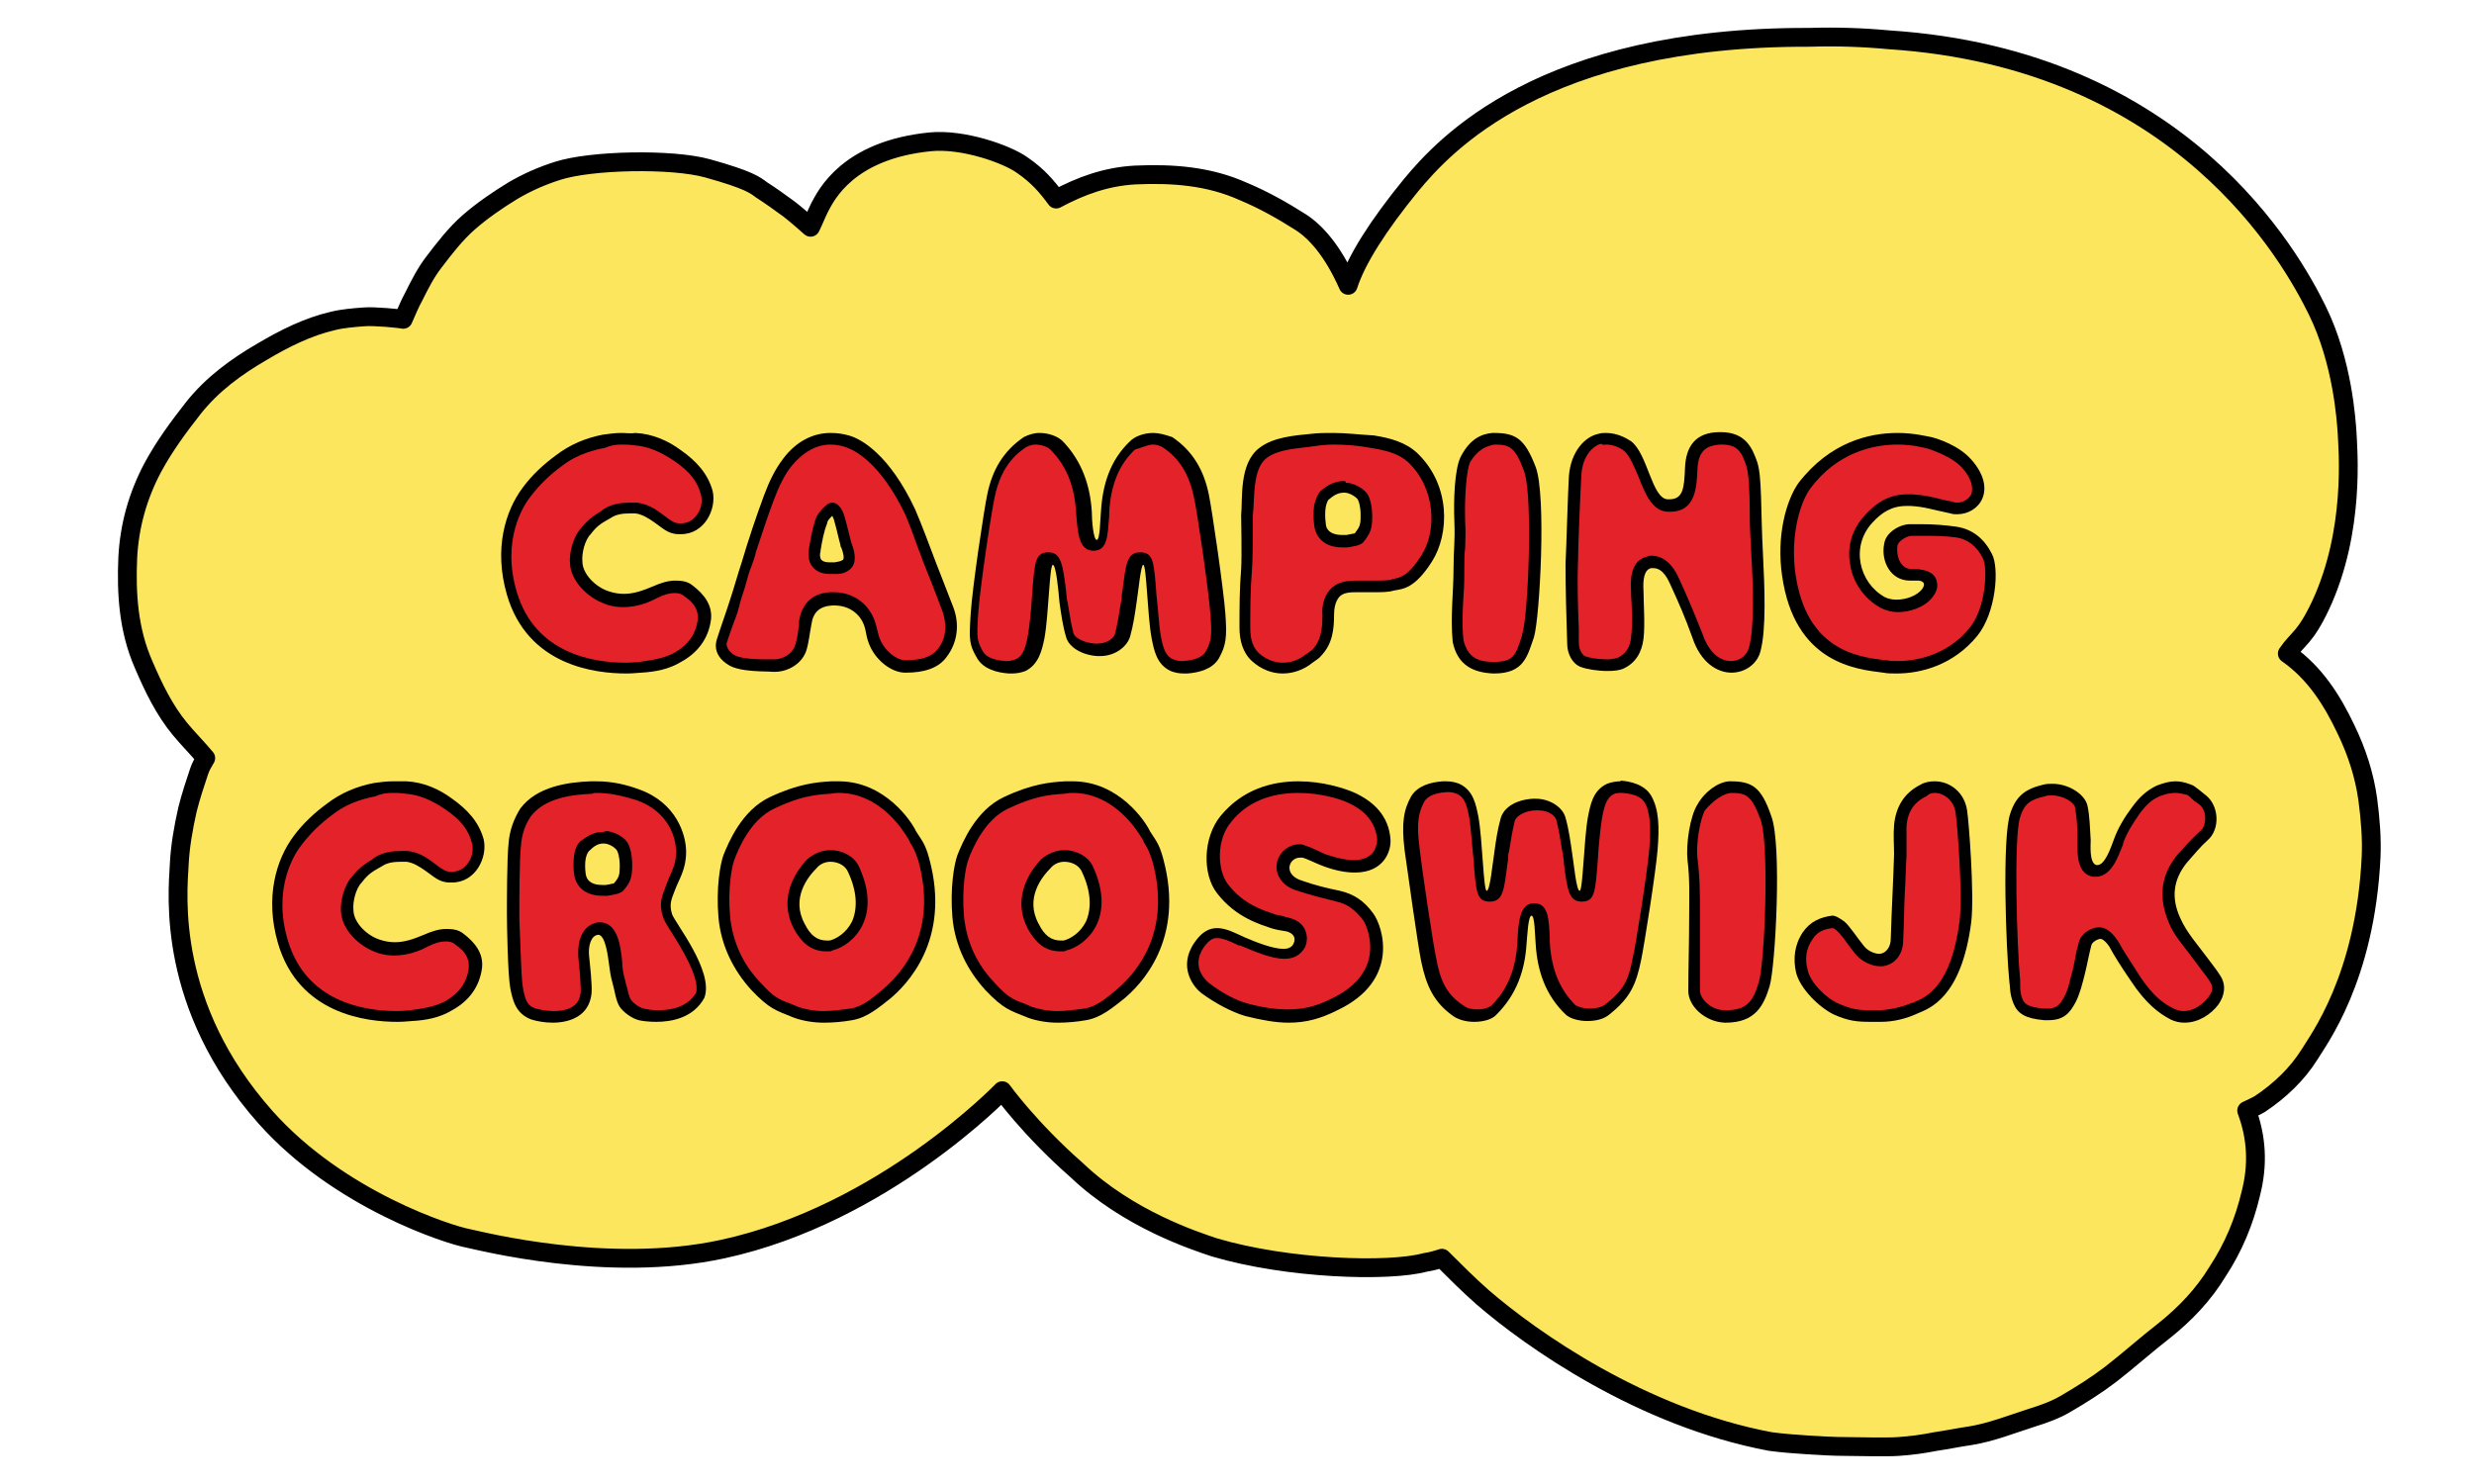 <?xml version="1.0" encoding="utf-8"?>
<!-- Generator: Adobe Illustrator 22.1.0, SVG Export Plug-In . SVG Version: 6.00 Build 0)  -->
<svg version="1.1" id="Layer_1" xmlns="http://www.w3.org/2000/svg" xmlns:xlink="http://www.w3.org/1999/xlink" x="0px" y="0px"
	 viewBox="0 0 298.2 178.9" style="enable-background:new 0 0 298.2 178.9;" xml:space="preserve">
<style type="text/css">
	.st0{fill:#FCE65E;stroke:#000000;stroke-width:2.268;stroke-linejoin:round;stroke-miterlimit:10;}
	.st1{fill:#E32329;}
	.st2{fill:#FBE65D;}
</style>
<g>
	<path class="st0" d="M120.8,131.5c0,0-14.3,14.9-33.7,19.1c-13.8,3-29.2-1-30.7-1.3c-2.2-0.4-15.5-4.6-24.4-14.6
		c-11.9-13.4-10.6-26.8-10.4-30.4c0.1-2.2,0.5-4.5,1-6.7C23,96,23.5,94.5,24,93c0.2-0.6,0.5-1.1,0.8-1.6c-1-1.2-2.1-2.3-3.1-3.5
		c-1.9-2.3-3.2-5-4.4-7.8c-1.8-4.1-2.1-8.5-1.9-12.9c0.2-3.8,1.2-7.4,3-10.8c1.4-2.6,3.1-4.9,4.9-7.2c2.3-2.9,5.2-5,8.3-6.8
		c2.7-1.6,5.5-3,8.5-3.7c1.2-0.3,2.5-0.4,3.8-0.5c1.2-0.1,4.3,0.2,4.7,0.3c0.4-0.9,0.8-1.9,1.3-2.8c0.7-1.4,1.4-2.8,2.4-4.1
		c1.3-1.7,2.6-3.4,4.2-4.8c1.6-1.4,3.5-2.7,5.3-3.8c1.7-1,3.5-1.8,5.4-2.4c4-1.3,13.8-1.5,18.1-0.3c5,1.4,5.7,2,6.5,2.6
		c1.1,0.7,2.2,1.5,3.3,2.3c0.9,0.7,1.7,1.4,2.6,2.2c0.4-0.8,0.7-1.6,1.1-2.4c0.8-1.5,3.4-6.9,13.3-7.9c4-0.4,9.3,1.5,11.1,2.8
		c1.9,1.3,3,2.6,4.1,4.1c3-1.6,6-2.7,9.5-2.9c4.5-0.2,8.9,0.1,13.1,2c2.4,1,4.7,2.3,6.9,3.7c1.7,1.1,3.8,3.3,5.7,7.6
		c1-3.1,3.6-7.2,7.6-12.1c4-4.8,15.8-17.9,48-17.8c3.2-0.1,6.4,0,9.6,0.3c35.3,2.3,48.5,26.3,51.6,32.6s3.5,13.4,3.6,14.7
		c0.1,2.1,1,11.9-3.2,20.9c-1.9,4-2.7,3.9-4,5.8c3.3,2.3,5.4,5.6,7.1,9.2c1.3,2.7,2.2,5.5,2.6,8.4c0.3,2.3,0.5,4.6,0.4,6.9
		c-0.7,14.7-6.4,22.1-7.4,23.8c-1.5,2.4-3.6,4.4-6,6c-0.5,0.3-1,0.5-1.6,0.8c1.2,3.2,1.4,6.5,0.5,10c-0.8,3.4-2.1,6.5-4,9.4
		c-1.7,2.8-3.9,5.1-6.4,7.1c-2.2,1.7-4.3,3.6-6.5,5.3c-1.7,1.3-3.6,2.5-5.5,3.6c-1.2,0.7-2.6,1.2-3.9,1.6c-2.5,0.8-5,1.8-7.5,2.2
		c-1.4,0.2-2.8,0.5-4.2,0.7c-1.5,0.3-3,0.5-4.5,0.6c-1.3,0.1-5.5,0-6.2,0c-1.6,0-3.2-0.1-4.8-0.2c-1.5-0.1-2.9-0.2-4.4-0.4
		c-15.5-2.9-28.8-12.3-34.7-17.4c-1.7-1.5-3.3-3.1-4.9-4.7c-0.6,0.2-1.3,0.4-2,0.5c-4.4,1.2-16.6,0.8-25.4-1.8
		c-2.4-0.8-10.4-3.4-16.6-9.3C124.1,136.1,120.8,131.5,120.8,131.5z"/>
	<g>
		<g>
			<path class="st1" d="M142.5,80.5c-0.5,0-0.9-0.1-1.3-0.3c-1.3-0.6-1.6-2-1.9-3.4c-0.2-1.2-0.3-3.2-0.5-4.9
				c-0.3-3.9-0.3-4.5-1.1-4.5c0,0,0,0,0,0c-1,0-1.1,1-1.5,4c-0.1,0.4-0.1,0.8-0.1,1.1l-0.1,0.4c-0.2,1.3-0.4,2.6-0.7,3.8
				c-0.2,0.9-1.4,1.8-2.9,1.8c-0.1,0-0.1,0-0.2,0c-1.6-0.1-2.9-0.8-3.2-1.7c-0.3-1.2-0.5-2.5-0.7-3.8l-0.1-0.4
				c0-0.3-0.1-0.7-0.1-1.1c-0.4-3-0.5-4-1.4-4c-0.9,0.1-0.9,0.7-1.2,4.5c-0.1,1.7-0.3,3.7-0.5,4.9c-0.2,1.5-0.6,2.8-1.9,3.4
				c-0.4,0.2-0.8,0.3-1.3,0.3c-0.1,0-0.2,0-0.3,0c-1.7-0.2-2.7-0.6-3.2-1.4c-0.8-1.5-0.9-1.8-0.7-5c0.2-3.2,1.6-12.5,2-14.3
				c0.6-3,1.9-5,4.1-6.5c0.4-0.3,0.9-0.4,1.5-0.4c0.9,0,1.8,0.3,2.3,0.8c2.1,2,3.1,4.6,3.3,8c0.2,3.2,0.5,4,1.3,4
				c1,0,1.1-1.3,1.2-3.5l0-0.5c0.2-3.4,1.3-6,3.3-8c0.5-0.5,1.4-0.8,2.3-0.8c0.6,0,1.1,0.1,1.5,0.4c2.2,1.4,3.5,3.5,4.1,6.5
				c0.4,1.9,1.8,11.7,2,14.3c0.2,2.8,0.1,3.5-0.7,4.9c-0.5,0.8-1.5,1.3-3.2,1.4C142.7,80.5,142.6,80.5,142.5,80.5z"/>
			<g>
				<path d="M139,53.6c0.3,0,0.7,0.1,1.1,0.3c2,1.3,3.2,3.2,3.8,6c0.4,1.7,1.8,11.4,2,14.2c0.2,2.6,0.1,3.3-0.6,4.5
					c-0.4,0.6-1.2,1-2.7,1.1c-0.1,0-0.1,0-0.2,0c-0.4,0-0.7-0.1-1-0.2c-0.9-0.4-1.2-1.3-1.5-2.9c-0.2-1.2-0.3-3.1-0.5-4.8
					c-0.3-4.1-0.4-5.1-1.8-5.2l-0.1,0l-0.1,0c0,0,0,0,0,0c-1.6,0-1.7,1.5-2.1,4.6c-0.1,0.4-0.1,0.8-0.1,1.1l-0.1,0.4
					c-0.2,1.3-0.4,2.5-0.7,3.7c-0.1,0.5-0.9,1.2-2.2,1.2c-0.1,0-0.1,0-0.2,0c-1.4-0.1-2.4-0.7-2.6-1.2c-0.3-1.2-0.5-2.4-0.7-3.7
					l-0.1-0.4c0-0.3-0.1-0.7-0.1-1.1c-0.4-3.1-0.6-4.6-2.1-4.6l-0.1,0l-0.1,0c-1.4,0.1-1.5,1.1-1.8,5.2c-0.1,1.7-0.3,3.6-0.5,4.8
					c-0.3,1.6-0.6,2.5-1.5,2.9c-0.3,0.1-0.6,0.2-1,0.2c-0.1,0-0.2,0-0.2,0c-1.5-0.1-2.3-0.5-2.7-1.1c-0.7-1.3-0.8-1.5-0.6-4.5
					c0.2-3.2,1.6-12.4,2-14.2c0.6-2.8,1.8-4.7,3.8-6c0.4-0.2,0.8-0.3,1.1-0.3c0.8,0,1.5,0.3,1.8,0.6c1.9,1.9,2.9,4.3,3.1,7.5
					c0.2,2.5,0.3,4.7,2.1,4.7c1.7,0,1.7-1.8,1.9-4.2l0-0.5c0.2-3.3,1.2-5.7,3.1-7.5C137.6,54,138.3,53.6,139,53.6 M139,52.2
					c-1.1,0-2.2,0.4-2.8,1c-2.4,2.3-3.3,5.2-3.5,8.5c-0.1,1.1-0.1,3.3-0.5,3.4c0,0,0,0,0,0c-0.4,0-0.6-2.3-0.6-3.4
					c-0.2-3.2-1.2-6.1-3.5-8.5c-0.6-0.6-1.7-1-2.8-1c-0.7,0-1.3,0.2-1.9,0.5c-2.5,1.7-3.8,4-4.4,6.9c-0.4,1.9-1.8,11.2-2,14.4
					c-0.2,3.2-0.2,3.7,0.8,5.4c0.8,1.3,2.4,1.7,3.8,1.8c0.1,0,0.2,0,0.4,0c0.5,0,1.1-0.1,1.6-0.3c1.6-0.8,2-2.5,2.3-4
					c0.5-2.8,0.6-8.8,1-8.8c0,0,0,0,0,0c0.4,0,0.7,3.3,0.8,4.5c0.2,1.4,0.4,2.9,0.8,4.2c0.3,1.2,1.9,2.2,3.8,2.3c0.1,0,0.2,0,0.3,0
					c1.8,0,3.2-1.1,3.6-2.3c0.4-1.4,0.6-2.8,0.8-4.2c0.2-1.2,0.5-4.5,0.8-4.5c0,0,0,0,0,0c0.4,0,0.5,6.1,1,8.8
					c0.3,1.5,0.6,3.2,2.3,4c0.5,0.2,1,0.3,1.6,0.3c0.1,0,0.2,0,0.4,0c1.4-0.1,3-0.5,3.8-1.8c0.9-1.6,1-2.6,0.8-5.4s-1.6-12.5-2-14.4
					c-0.6-2.9-1.9-5.2-4.4-6.9C140.4,52.4,139.7,52.2,139,52.2L139,52.2z"/>
			</g>
		</g>
		<g>
			<path class="st1" d="M228.6,80.5c-0.5,0-1,0-1.5-0.1l-0.2,0c-3.2-0.4-10-1.3-11.4-11.1c-0.7-4.7,0.5-8.8,1.9-10.7
				c3.6-4.7,8.2-5.7,11.3-5.7c2,0,3.5,0.4,3.9,0.5c2,0.6,3.5,1.5,4.4,2.5c1.2,1.4,1.7,2.8,1.2,3.9c-0.4,0.9-1.3,1.4-2.4,1.4
				c-0.2,0-0.4,0-0.7-0.1l-1-0.2c-1.6-0.4-2.4-0.5-3.9-0.7c-0.2,0-0.4,0-0.6,0c-2.2,0-3.6,1.1-4.6,2.2c-1.4,1.5-1.9,3.3-1.7,5.3
				c0.3,2,1.5,3.8,3.3,4.8c0.5,0.3,1.1,0.4,1.8,0.4c1.5,0,2.9-0.6,3.7-1.6c0.4-0.6,0.4-1.1,0.3-1.3c-0.2-0.4-0.5-0.7-1.1-0.8
				c-0.2,0-0.3,0-0.5,0c-0.1,0-0.3,0-0.4,0c-0.1,0-0.2,0-0.2,0c-0.7,0-1.3-0.3-1.8-0.8c-0.6-0.7-0.8-1.7-0.6-2.7
				c0.2-1,1.6-1.8,2.4-1.8c0.5,0,0.9,0,1.4,0c1.2,0,2.7,0,4.1,0.3c1.6,0.3,2.9,1.2,3.7,2.9c0.7,1.4,0.4,6.6-1.7,9.2
				C234.7,80.1,230.3,80.5,228.6,80.5z"/>
			<path d="M228.7,53.6L228.7,53.6c1.9,0,3.3,0.4,3.7,0.5c1.8,0.6,3.3,1.4,4.1,2.3c1.1,1.2,1.4,2.4,1.1,3.2c-0.3,0.6-1,1-1.7,1
				c-0.2,0-0.3,0-0.5-0.1l-1-0.2c-1.6-0.4-2.4-0.6-3.9-0.7c-0.2,0-0.4,0-0.6,0c-2.5,0-4,1.3-5.1,2.5c-1.5,1.6-2.2,3.7-1.8,5.9
				c0.3,2.2,1.7,4.2,3.7,5.3c0.6,0.3,1.3,0.5,2.1,0.5c1.4,0,3.3-0.6,4.2-1.9c0.7-0.9,0.5-1.6,0.4-2c-0.2-0.5-0.6-1-1.7-1.2
				c-0.2,0-0.4-0.1-0.6-0.1c-0.2,0-0.3,0-0.5,0c-0.1,0-0.1,0-0.2,0c-0.5,0-0.9-0.2-1.2-0.6c-0.4-0.5-0.6-1.3-0.5-2.2
				c0.1-0.6,1.2-1.2,1.7-1.2c0.5,0,0.9,0,1.4,0c1.2,0,2.6,0,4,0.2c1.4,0.2,2.5,1.1,3.2,2.5c0.6,1.1,0.4,6-1.6,8.4
				c-2.9,3.6-7,4-8.6,4c-0.5,0-1,0-1.4-0.1l-0.2,0c-3.3-0.4-9.5-1.2-10.8-10.5c-0.6-4.4,0.5-8.4,1.8-10.2
				C221.4,54.6,225.7,53.6,228.7,53.6 M228.7,52.2c-3.4,0-8.1,1.1-11.9,6c-1.5,2.1-2.7,6.4-2,11.2c1.5,10.6,9,11.3,12.2,11.7
				c0.5,0.1,1,0.1,1.6,0.1c3.1,0,6.9-1.1,9.7-4.5c2.3-2.8,2.7-8.2,1.8-9.9c-0.9-1.8-2.3-3-4.3-3.3c-1.4-0.2-2.8-0.3-4.2-0.3
				c-0.5,0-1,0-1.4,0c-1.1,0-2.9,0.9-3.1,2.4c-0.4,2.1,0.8,4.4,3.1,4.4c0.1,0,0.2,0,0.3,0c0.1,0,0.3,0,0.4,0c0.1,0,0.2,0,0.4,0
				c0.6,0.1,0.8,0.4,0.4,1c-0.6,0.8-1.9,1.3-3.1,1.3c-0.5,0-1-0.1-1.4-0.3c-3.1-1.7-4.2-6.1-1.5-9c1.1-1.2,2.3-2,4.1-2
				c0.2,0,0.3,0,0.5,0c1.7,0.1,2.4,0.4,4.8,0.9c0.3,0.1,0.5,0.1,0.8,0.1c2.7,0,4.9-3,1.7-6.6c-1.5-1.7-4-2.5-4.8-2.7
				C232.2,52.6,230.7,52.2,228.7,52.2L228.7,52.2z"/>
		</g>
		<g>
			<path class="st1" d="M208.7,80.5c-1.7,0-3.2-1.4-4-3.8c-1-2.5-1.7-4.1-2.8-6.6c-0.7-1.6-1.6-2.3-2.7-2.3c-0.1,0-0.3,0-0.4,0
				c-1.6,0.3-1.5,2.7-1.4,3.5l0,0.4c0.1,1.5,0.2,3.6,0,5.2c-0.2,1.5-0.8,2.5-2,3c-0.3,0.1-0.9,0.2-1.6,0.2c-1.1,0-2.4-0.2-3-0.5
				c-0.6-0.3-1.1-1.2-1.1-2.2l0-1.6c-0.1-2.6-0.2-5.5-0.1-8.1c0-2,0.3-9,0.4-10.5c0.1-2.7,1.6-4.3,3-4.5c0.2,0,0.5-0.1,0.7-0.1
				c1.3,0,2.3,0.7,2.7,0.9c0.8,0.6,1.4,2.1,1.9,3.4c0.8,1.9,1.5,3.7,2.9,3.8c0.1,0,0.2,0,0.3,0c2.4,0,2.5-2.3,2.6-4.4
				c0.1-2.5,1.2-3.6,3.5-3.6c0,0,0,0,0,0c2.5,0,3.1,1.3,3.8,3.1c0.4,1.1,0.4,3.1,0.5,6c0,1.5,0.1,3.2,0.2,5
				c0.2,3.3,0.4,8.8-0.3,11.4C211.2,79.7,210.1,80.5,208.7,80.5z"/>
			<path d="M193.6,53.6L193.6,53.6c1.1,0,2,0.6,2.2,0.8c0.6,0.5,1.2,1.9,1.7,3.1c0.8,2,1.6,4.1,3.5,4.2c0.1,0,0.2,0,0.3,0
				c3.1,0,3.2-3,3.3-5.1c0.1-2.1,0.9-2.9,2.8-3l0.1,0c1.9,0,2.4,0.8,3,2.6c0.3,1,0.4,3.1,0.4,5.7c0,1.5,0.1,3.2,0.2,5.1
				c0.2,3.3,0.4,8.7-0.3,11.1c-0.3,1-1.1,1.6-2.2,1.6c-1.4,0-2.7-1.2-3.4-3.3l0,0l0,0c-1-2.5-1.7-4.2-2.8-6.6
				c-1-2.3-2.4-2.8-3.3-2.8c-0.2,0-0.4,0-0.5,0.1c-1.5,0.3-2.2,1.7-2,4.2l0,0.4c0.1,1.5,0.2,3.6,0,5.1c-0.1,1.2-0.6,2-1.6,2.5
				c-0.1,0-0.5,0.2-1.3,0.2c-1.1,0-2.2-0.2-2.7-0.4c-0.3-0.2-0.7-0.8-0.7-1.6l0-1.6c-0.1-2.6-0.2-5.5-0.1-8c0-1.9,0.3-8.8,0.4-10.5
				c0.1-2.5,1.5-3.7,2.4-3.9C193.2,53.7,193.4,53.6,193.6,53.6 M193.6,52.2c-0.3,0-0.6,0-0.9,0.1c-1.6,0.3-3.4,2.1-3.6,5.2
				c-0.1,1.5-0.3,8.5-0.4,10.5c0,3,0.1,6.6,0.2,9.6c0,1.2,0.6,2.4,1.6,2.8c0.8,0.3,2.1,0.5,3.3,0.5c0.8,0,1.5-0.1,1.9-0.3
				c1.5-0.7,2.2-2,2.4-3.6c0.2-1.8,0-4.2,0-5.7c-0.1-1.5,0.1-2.6,0.9-2.8c0.1,0,0.2,0,0.3,0c1.2,0,1.8,1.5,2,1.9
				c1.1,2.4,1.8,4,2.7,6.5c1,3,3,4.2,4.7,4.2c1.6,0,3.1-1,3.5-2.6c0.7-2.6,0.5-7.7,0.3-11.6c-0.3-5.6-0.1-9.4-0.7-11.2
				c-0.6-1.7-1.4-3.6-4.4-3.6c0,0,0,0-0.1,0c-3,0-4.1,1.8-4.2,4.3c-0.1,2.4-0.2,3.8-1.9,3.8c-0.1,0-0.1,0-0.2,0
				c-1.9-0.1-2.4-5.5-4.4-7C196,52.8,194.9,52.2,193.6,52.2L193.6,52.2z"/>
		</g>
		<g>
			<path class="st1" d="M75.5,80.5c-4.1,0-11.4-1.2-13.8-9c-1.3-4.5-0.7-9.1,1.8-12.3c1-1.3,2.3-2.6,3.9-3.7
				c1.5-1.1,3.3-1.9,5.5-2.4c0.6-0.1,1.3-0.2,2-0.2c0.6,0,1.1,0,1.6,0.1c1.7,0.1,3.5,0.8,5.2,2c2,1.4,3.1,2.8,3.5,4.5
				c0.3,1,0,2.2-0.7,3.1c-0.6,0.8-1.4,1.2-2.4,1.2c-0.1,0-0.2,0-0.2,0c-0.9-0.1-1.4-0.5-2.1-1c-0.1-0.1-0.3-0.2-0.4-0.3
				c-0.7-0.5-1.6-1.1-2.6-1.2c-0.2,0-0.5,0-0.8,0c-0.7,0-1.8,0.1-2.6,0.6l-0.4,0.3c-0.8,0.5-1.4,0.8-2.3,1.9
				c-0.9,0.8-1.3,2.6-1.2,3.8c0.1,1.9,2,3.7,3.7,4.3c0.7,0.2,1.3,0.3,2,0.3c1.4,0,2.7-0.5,3.8-1c0.9-0.4,1.7-0.6,2.4-0.6
				c0.6,0,1.2,0.2,1.6,0.5c1,0.7,2.1,1.8,1.9,3.4c-0.2,1.9-1.3,3.5-3.2,4.5c-1.4,0.8-3,1-4.5,1.2C77,80.5,76.4,80.5,75.5,80.5z"/>
			<path d="M74.9,53.6L74.9,53.6c0.5,0,1,0,1.6,0.1c1.6,0.1,3.2,0.8,4.8,1.9c1.9,1.3,2.8,2.5,3.2,4.1c0.2,0.8,0,1.8-0.6,2.5
				c-0.3,0.4-0.9,0.9-1.8,0.9c-0.1,0-0.1,0-0.2,0c-0.6,0-1-0.3-1.8-0.9c-0.1-0.1-0.3-0.2-0.4-0.3c-0.8-0.6-1.8-1.2-3-1.3
				c-0.3,0-0.6,0-0.8,0c-0.8,0-2,0.1-3,0.7c-0.2,0.1-0.3,0.2-0.4,0.3c-0.8,0.5-1.5,0.9-2.4,2c-1.1,1.2-1.5,3.2-1.4,4.3
				c0.1,2.2,2.2,4.2,4.2,4.9c0.7,0.3,1.5,0.4,2.2,0.4c1.6,0,3-0.5,4.1-1.1c0.8-0.4,1.5-0.6,2.1-0.6c0.5,0,0.9,0.1,1.2,0.4
				c1.2,0.8,1.7,1.7,1.6,2.8c-0.2,1.7-1.1,3-2.8,4c-1.3,0.7-2.8,0.9-4.2,1.1c-0.2,0-0.8,0.1-1.7,0.1c-3.9,0-10.9-1.1-13.1-8.5
				c-1.9-6.3,0.8-10.5,1.7-11.6c1-1.3,2.2-2.5,3.7-3.6c1.4-1.1,3.1-1.8,5.2-2.2C73.6,53.7,74.2,53.6,74.9,53.6 M74.9,52.2
				c-0.7,0-1.5,0.1-2.2,0.2c-2.1,0.4-4,1.2-5.7,2.5c-1.5,1.1-2.9,2.4-4,3.9c-2.1,2.8-3.5,7.4-1.9,12.9c2.5,8.6,10.7,9.5,14.4,9.5
				c0.9,0,1.5-0.1,1.8-0.1c1.7-0.1,3.3-0.4,4.8-1.3c2-1.1,3.3-2.8,3.6-5.1c0.2-1.8-0.9-3.1-2.2-4.1c-0.6-0.5-1.3-0.6-2.1-0.6
				c-0.9,0-1.8,0.3-2.7,0.7c-1.2,0.5-2.3,0.9-3.5,0.9c-0.6,0-1.2-0.1-1.8-0.3c-1.6-0.5-3.2-2.1-3.2-3.6c-0.1-1,0.3-2.6,1-3.3
				c0.9-1.2,1.5-1.4,2.5-2c0.6-0.4,1.4-0.5,2.2-0.5c0.2,0,0.5,0,0.7,0c0.8,0.1,1.6,0.6,2.3,1.1c0.9,0.6,1.6,1.4,2.9,1.4
				c0.1,0,0.2,0,0.3,0c2.8,0,4.3-3,3.8-5.2c-0.6-2.2-2.1-3.7-3.8-4.9c-1.6-1.2-3.5-2-5.5-2.1C76,52.3,75.5,52.2,74.9,52.2L74.9,52.2
				z"/>
		</g>
		<g>
			<path class="st1" d="M180.1,80.5c-2.5,0-3.8-1-4.3-3.2c-0.2-1.9-0.1-3.7,0-5.5c0.1-1.1,0.1-2.1,0.1-3.3c0-1,0-1.7,0.1-2.5
				c0-0.9,0.1-1.8,0-3.2c-0.1-2.9,0.1-6.4,0.7-7.6c1-1.9,2.3-2.3,3.3-2.4l0.1,0c2.3,0,3.1,0.5,4.3,3.6c1.2,3.2,0.6,17.8-0.2,20.1
				l-0.1,0.4C183.4,79.2,183,80.5,180.1,80.5L180.1,80.5z"/>
			<path d="M180.1,53.6c1.8,0,2.5,0.2,3.6,3.2c1.1,3,0.5,17.4-0.2,19.6l-0.1,0.4c-0.7,2.2-1,3-3.3,3l-0.1,0c-2.1,0-3.1-0.7-3.6-2.6
				c-0.2-1.9-0.1-3.6,0-5.4c0.1-1.1,0.1-2.2,0.1-3.3c0-1,0-1.7,0.1-2.4c0-0.9,0.1-1.8,0-3.2c-0.1-3.3,0.2-6.3,0.6-7.2
				C178.2,54.1,179.2,53.8,180.1,53.6L180.1,53.6 M180.1,52.2c-0.1,0-0.1,0-0.2,0c-1.3,0.1-2.7,0.7-3.8,2.8
				c-0.8,1.5-0.9,5.4-0.8,7.9c0.1,2.4-0.1,3.3-0.1,5.6c0,3-0.4,5.8-0.1,8.9c0.6,2.9,2.6,3.7,4.9,3.8c0,0,0,0,0.1,0
				c3.6,0,4-2.1,4.8-4.4c0.7-2.4,1.5-17.1,0.2-20.5C183.8,52.9,182.7,52.2,180.1,52.2L180.1,52.2z"/>
		</g>
		<g>
			<g>
				<path class="st1" d="M109.1,80.5c-1.4,0-3.1-1.5-3.7-3.1c-0.1-0.4-0.2-0.7-0.3-1.1l-0.1-0.4c-0.5-2.1-2.2-3.5-4.4-3.5
					c-0.1,0-0.2,0-0.3,0c-1.9,0.1-2.9,1.1-3.2,2.9l0,0.3c-0.1,0.9-0.2,1.8-0.5,2.7c-0.4,1.2-1.8,2.1-3.2,2.1c-0.1,0-0.2,0-0.2,0
					c-0.1,0-0.3,0-0.5,0c-1,0-3.5-0.1-4.5-0.7c-1.3-0.9-1.2-1.9-1.1-2.2c0.3-0.9,0.6-1.8,0.9-2.7c0.3-0.7,0.5-1.4,0.7-2.2
					c0.2-0.7,0.5-1.5,0.7-2.3c0.2-0.8,0.4-1.5,0.7-2.3l0.5-1.6c0.7-2.1,1.4-4.3,2.2-6.4c0.7-1.7,1.4-3.1,2.2-4.2
					c1.4-1.9,3.1-2.8,5.1-2.8c0.7,0,1.4,0.1,2.1,0.3c1.3,0.4,4.6,2,7.6,8.6c0.6,1.4,1.1,2.8,1.7,4.3c0.3,0.7,0.5,1.4,0.8,2.1
					c0.3,0.7,0.5,1.3,0.8,2c0.4,1.1,0.9,2.3,1.3,3.4c0.7,1.9,0.5,3.8-0.7,5.3c-0.9,1.1-2.3,1.6-4.4,1.6L109.1,80.5z"/>
				<path d="M100.1,53.6L100.1,53.6c0.6,0,1.2,0.1,1.8,0.3c1.2,0.4,4.2,1.9,7.2,8.1c0.6,1.4,1.1,2.8,1.6,4.2
					c0.3,0.7,0.5,1.4,0.8,2.1c0.3,0.7,0.5,1.3,0.8,2c0.4,1.1,0.9,2.3,1.3,3.4c0.4,1.2,0.7,3-0.6,4.6c-0.7,0.9-2,1.3-3.8,1.3h0l0,0
					l-0.1,0c-1,0-2.5-1.1-3.1-2.7c-0.1-0.3-0.2-0.7-0.3-1.1c0-0.1-0.1-0.3-0.1-0.4c-0.6-2.4-2.6-4-5.1-4c-0.1,0-0.2,0-0.4,0
					c-2.2,0.1-3.5,1.4-3.8,3.6l0,0.3c-0.1,0.9-0.2,1.8-0.5,2.6c-0.3,0.9-1.4,1.6-2.5,1.6c-0.1,0-0.1,0-0.2,0c-0.1,0-0.3,0-0.6,0
					c-2.2,0-3.6-0.2-4.1-0.6c-0.6-0.4-0.9-1-0.8-1.4c0.3-0.9,0.6-1.8,0.9-2.6c0.3-0.7,0.5-1.4,0.7-2.2c0.2-0.8,0.5-1.5,0.7-2.3
					c0.2-0.7,0.4-1.5,0.7-2.2c0.2-0.5,0.4-1.1,0.5-1.6c0.7-2.1,1.4-4.3,2.2-6.4c0.6-1.6,1.3-3,2.1-4C96.8,54.5,98.4,53.6,100.1,53.6
					 M100.1,52.2c-2.2,0-4.2,1.1-5.7,3.1c-1,1.3-1.7,2.8-2.3,4.4c-1,2.7-1.9,5.4-2.7,8.1c-0.5,1.5-0.9,3-1.4,4.5
					c-0.5,1.6-1.1,3.2-1.6,4.8c-0.3,0.9-0.1,2.1,1.3,3c1.4,1,4.8,0.8,5.4,0.9c0.1,0,0.2,0,0.3,0c1.6,0,3.3-1,3.8-2.6
					c0.3-1,0.4-2.1,0.6-3.1c0.2-1.5,1-2.2,2.5-2.3c0.1,0,0.2,0,0.3,0c1.8,0,3.3,1.1,3.7,2.9c0.1,0.5,0.2,1.1,0.4,1.6
					c0.7,2,2.7,3.6,4.4,3.6c0,0,0.1,0,0.1,0c0,0,0,0,0,0c2.1,0,3.9-0.5,4.9-1.9c1.3-1.7,1.6-3.9,0.8-6c-0.7-1.8-1.4-3.6-2.1-5.4
					c-0.8-2.1-1.6-4.3-2.5-6.4c-3.1-6.6-6.5-8.5-8-8.9C101.6,52.3,100.9,52.2,100.1,52.2L100.1,52.2z"/>
			</g>
			<g>
				<path class="st2" d="M100,68.5c-0.7,0-1.2-0.2-1.5-0.6c-0.3-0.4-0.4-0.9-0.3-1.5l0-0.1c0.2-1.1,0.4-2.3,0.8-3.4
					c0.2-0.5,0.6-1,1.1-1.4c0.1-0.1,0.2-0.1,0.3-0.1c0.3,0,0.7,0.4,0.9,1.1c0.2,0.7,0.3,1.1,0.4,1.5c0.1,0.4,0.2,0.9,0.4,1.6
					c0,0.1,0,0.1,0.1,0.2c0.2,0.6,0.6,1.7,0,2.2c-0.5,0.4-0.9,0.4-1.5,0.4C100.4,68.5,100,68.5,100,68.5z"/>
				<path d="M100.3,62.2c0.1,0.1,0.1,0.2,0.2,0.4c0.2,0.7,0.3,1.1,0.4,1.5c0.1,0.4,0.2,0.9,0.4,1.6c0,0.1,0,0.2,0.1,0.3
					c0.4,1.1,0.3,1.4,0.2,1.5c-0.3,0.2-0.5,0.2-1,0.3c-0.1,0-0.3,0-0.4,0c-0.1,0-0.1,0-0.2,0c-0.5,0-0.8-0.1-1-0.3
					c-0.2-0.3-0.2-0.7-0.1-1l0-0.1c0.2-1.2,0.4-2.3,0.8-3.3C99.7,62.8,100,62.5,100.3,62.2 M100.3,60.6c-0.2,0-0.5,0.1-0.7,0.3
					c-0.5,0.4-1.1,1.1-1.3,1.7c-0.4,1.2-0.6,2.4-0.8,3.6c-0.3,1.8,0.7,3,2.5,3c0.1,0,0.2,0,0.2,0c0.8,0,1.5,0.1,2.3-0.6
					c1-0.9,0.3-2.7,0.1-3.2c-0.4-1.5-0.4-1.7-0.8-3.1C101.5,61.2,100.9,60.6,100.3,60.6L100.3,60.6z"/>
			</g>
		</g>
		<g>
			<g>
				<path class="st1" d="M154.5,80.5c-1.2,0-2.3-0.4-3.3-1.3c-0.9-0.8-1.3-1.9-1.3-3.5c0-2.4,0-4.7,0.2-7.1c0.1-1.2,0.1-3.6,0.1-5.1
					c0-0.6,0-1.3,0-1.4c0-0.4,0.1-0.8,0.1-1.4c0.1-2,0.1-4.9,1.9-6.2c1.4-1,3.4-1.2,5.2-1.4l0.8-0.1c0.8-0.1,1.7-0.1,2.6-0.1
					c1.4,0,3,0.1,4.6,0.4c1.6,0.3,3.5,0.7,4.8,1.9c4.1,3.8,3.5,9.4,1.7,12.2c-1.7,2.7-2.9,2.9-3.8,3.1l-0.3,0.1
					c-0.6,0.1-1.4,0.1-2.1,0.1c-0.3,0-2,0-2,0c-0.9,0-2.1,0-2.9,0.9c-0.7,0.8-0.8,1.8-0.8,2.6c0,1.6-0.1,3.2-1.3,4.5
					c-0.2,0.2-0.5,0.4-0.7,0.6l-0.2,0.2C156.7,80.1,155.6,80.5,154.5,80.5z"/>
				<path d="M160.7,53.6c1.4,0,2.9,0.1,4.5,0.4c1.9,0.3,3.4,0.7,4.5,1.7c3.4,3.2,3.5,8.4,1.6,11.3c-1.6,2.5-2.5,2.6-3.3,2.8
					c-0.1,0-0.2,0-0.3,0.1c-0.5,0.1-1.4,0.1-2,0.1c-0.3,0-0.6,0-1,0c-0.3,0-0.6,0-0.9,0l-0.1,0c-1,0-2.4,0-3.4,1.1
					c-0.8,0.9-1,2.2-0.9,3.1c0,1.9-0.3,3.1-1.1,4c-0.1,0.2-0.4,0.3-0.6,0.5l-0.3,0.2c-0.9,0.7-1.8,1-2.8,1c-1,0-2-0.4-2.8-1.1
					c-0.7-0.6-1.1-1.6-1.1-3c0-2.4,0-4.7,0.2-7c0.1-1.3,0.1-3.6,0.1-5.2c0-0.6,0-1.2,0-1.3c0-0.4,0.1-0.9,0.1-1.4
					c0.1-1.8,0.1-4.6,1.6-5.7c1.2-0.9,3.1-1.1,4.9-1.3c0.3,0,0.5-0.1,0.8-0.1C159,53.7,159.9,53.6,160.7,53.6 M160.7,52.2
					c-0.9,0-1.8,0-2.6,0.1c-2.1,0.2-4.6,0.4-6.3,1.7c-2.5,1.9-2,6.2-2.2,8.1c0,0.4,0.1,4.8,0,6.5c-0.2,2.4-0.2,4.7-0.2,7.1
					c0,1.5,0.4,3,1.5,4c1.1,1,2.4,1.5,3.7,1.5c1.2,0,2.5-0.4,3.6-1.3c0.4-0.3,0.8-0.5,1.1-0.9c1.3-1.4,1.5-3.1,1.5-4.9
					c0-0.6,0.1-1.5,0.6-2.1c0.5-0.6,1.4-0.6,2.3-0.6c0,0,0.1,0,0.1,0c0.6,0,1.3,0,1.9,0c0.8,0,1.7,0,2.3-0.2
					c1.1-0.2,2.5-0.2,4.6-3.5c2.1-3.3,2.3-9.2-1.8-13.1c-1.4-1.3-3.3-1.8-5.2-2.1C163.8,52.4,162.3,52.2,160.7,52.2L160.7,52.2z"/>
			</g>
			<g>
				<path class="st2" d="M161.9,65.2c-2.3,0-2.7-1.5-2.7-2c-0.1-0.7-0.1-1.5,0-2.2c0.1-0.6,0.4-1.1,0.6-1.4c0.8-0.6,1.5-1,2.2-1
					c0.1,0,0.1,0,0.2,0c0.8,0,2,0.7,2.2,1.3c0.3,0.8,0.3,1.8,0.3,2.1c0,1.3-0.1,1.7-0.9,2.7c0,0-0.3,0.3-1.4,0.4
					C162.2,65.2,162.1,65.2,161.9,65.2z"/>
				<path d="M162,59.4c0,0,0.1,0,0.1,0c0.6,0,1.5,0.6,1.6,0.9c0.3,0.7,0.3,1.6,0.3,1.8c0,0,0,0,0,0.1c0,1.1-0.1,1.3-0.7,2.1
					c-0.1,0-0.4,0.1-1,0.2c-0.2,0-0.3,0-0.5,0c-1.6,0-2-0.8-2-1.4c-0.1-0.7-0.1-1.4,0-2c0.1-0.5,0.3-0.9,0.4-0.9
					C160.9,59.6,161.4,59.4,162,59.4 M162,58c-1.1,0-2,0.5-2.7,1.1c-0.5,0.4-0.7,1.1-0.9,1.8c-0.1,0.8-0.1,1.6,0,2.4
					c0.1,1,0.8,2.7,3.4,2.7c0.2,0,0.4,0,0.6,0c0.6-0.1,1.5-0.2,1.9-0.6c0.9-1.1,1.1-1.7,1.1-3.1c0-0.3,0-1.4-0.4-2.4
					c-0.4-1-1.9-1.7-2.8-1.7C162.2,58,162.1,58,162,58L162,58z"/>
			</g>
		</g>
	</g>
	<g>
		<g>
			<path class="st1" d="M47.9,122.5c-4.1,0-11.4-1.2-13.8-9c-1.3-4.5-0.7-9.1,1.8-12.3c1-1.3,2.3-2.6,3.9-3.7
				c1.5-1.1,3.3-1.9,5.5-2.4c0.6-0.1,1.3-0.2,2-0.2c0.6,0,1.1,0,1.6,0.1c1.7,0.1,3.5,0.8,5.2,2c2,1.4,3.1,2.8,3.5,4.5
				c0.3,1,0,2.2-0.7,3.1c-0.6,0.8-1.4,1.2-2.4,1.2c-0.1,0-0.2,0-0.2,0c-0.9-0.1-1.4-0.5-2.1-1c-0.1-0.1-0.3-0.2-0.4-0.3
				c-0.7-0.5-1.6-1.1-2.6-1.2c-0.2,0-0.5,0-0.8,0c-0.7,0-1.8,0.1-2.6,0.6l-0.4,0.3c-0.8,0.5-1.4,0.8-2.3,1.9
				c-0.9,0.8-1.3,2.6-1.2,3.8c0.1,1.9,2,3.7,3.7,4.3c0.7,0.2,1.3,0.3,2,0.3c1.4,0,2.7-0.5,3.8-1c0.9-0.4,1.7-0.6,2.4-0.6
				c0.6,0,1.2,0.2,1.6,0.5c1,0.7,2.1,1.8,1.9,3.4c-0.2,1.9-1.3,3.5-3.2,4.5c-1.4,0.8-3,1-4.5,1.2C49.4,122.5,48.8,122.5,47.9,122.5z
				"/>
			<path d="M47.3,95.6L47.3,95.6c0.5,0,1,0,1.6,0.1c1.6,0.1,3.2,0.8,4.8,1.9c1.9,1.3,2.8,2.5,3.2,4.1c0.2,0.8,0,1.8-0.6,2.5
				c-0.3,0.4-0.9,0.9-1.8,0.9c-0.1,0-0.1,0-0.2,0c-0.6,0-1-0.3-1.8-0.9c-0.1-0.1-0.3-0.2-0.4-0.3c-0.8-0.6-1.8-1.2-3-1.3
				c-0.3,0-0.6,0-0.8,0c-0.8,0-2,0.1-3,0.7c-0.2,0.1-0.3,0.2-0.4,0.3c-0.8,0.5-1.5,0.9-2.4,2c-1.1,1.2-1.5,3.2-1.4,4.3
				c0.1,2.2,2.2,4.2,4.2,4.9c0.7,0.3,1.5,0.4,2.2,0.4c1.6,0,3-0.5,4.1-1.1c0.8-0.4,1.5-0.6,2.1-0.6c0.5,0,0.9,0.1,1.2,0.4
				c1.2,0.8,1.7,1.7,1.6,2.8c-0.2,1.7-1.1,3-2.8,4c-1.3,0.7-2.8,0.9-4.2,1.1c-0.2,0-0.8,0.1-1.7,0.1c-3.9,0-10.9-1.1-13.1-8.5
				c-1.9-6.3,0.8-10.5,1.7-11.6c1-1.3,2.2-2.5,3.7-3.6c1.4-1.1,3.1-1.8,5.2-2.2C45.9,95.7,46.6,95.6,47.3,95.6 M47.3,94.2
				c-0.7,0-1.5,0.1-2.2,0.2c-2.1,0.4-4,1.2-5.7,2.5c-1.5,1.1-2.9,2.4-4,3.9c-2.1,2.8-3.5,7.4-1.9,12.9c2.5,8.6,10.7,9.5,14.4,9.5
				c0.9,0,1.5-0.1,1.8-0.1c1.7-0.1,3.3-0.4,4.8-1.3c2-1.1,3.3-2.8,3.6-5.1c0.2-1.8-0.9-3.1-2.2-4.1c-0.6-0.5-1.3-0.6-2.1-0.6
				c-0.9,0-1.8,0.3-2.7,0.7c-1.2,0.5-2.3,0.9-3.5,0.9c-0.6,0-1.2-0.1-1.8-0.3c-1.6-0.5-3.2-2.1-3.2-3.6c-0.1-1,0.3-2.6,1-3.3
				c0.9-1.2,1.5-1.4,2.5-2c0.6-0.4,1.4-0.5,2.2-0.5c0.2,0,0.5,0,0.7,0c0.8,0.1,1.6,0.6,2.3,1.1c0.9,0.6,1.6,1.4,2.9,1.4
				c0.1,0,0.2,0,0.3,0c2.8,0,4.3-3,3.8-5.2c-0.6-2.2-2.1-3.7-3.8-4.9c-1.6-1.2-3.5-2-5.5-2.1C48.4,94.2,47.9,94.2,47.3,94.2
				L47.3,94.2z"/>
		</g>
		<g>
			<path class="st1" d="M178.1,122.5c-0.8,0-1.5-0.2-2-0.5c-2.4-1.6-3.2-3.5-3.7-6.2c-0.4-1.9-1.7-10.6-2-13.4
				c-0.4-3.3-0.1-4.6,0.7-6c0.5-0.9,1.5-1.3,3.2-1.5c0.1,0,0.2,0,0.3,0c0.5,0,0.9,0.1,1.3,0.3c1.3,0.6,1.6,2,1.9,3.4
				c0.2,1.2,0.3,3.2,0.5,4.9c0.3,3.9,0.3,4.5,1.1,4.6c0,0,0,0,0,0c1,0,1.1-1,1.5-4c0.1-0.4,0.1-0.8,0.1-1.1l0.1-0.4
				c0.2-1.3,0.4-2.6,0.7-3.8c0.3-0.9,1.6-1.7,3.2-1.8c0.1,0,0.2,0,0.2,0c1.5,0,2.7,0.9,2.9,1.8c0.3,1.2,0.5,2.5,0.7,3.8l0.1,0.4
				c0,0.3,0.1,0.7,0.1,1.1c0.4,3,0.5,4,1.4,4c0,0,0,0,0,0c0.9-0.1,0.9-0.7,1.2-4.6c0.1-1.7,0.3-3.7,0.5-4.9c0.3-1.5,0.6-2.9,1.9-3.4
				c0.4-0.2,0.8-0.3,1.3-0.3c0.1,0,0.2,0,0.3,0c1.8,0.2,2.8,0.6,3.2,1.5c0.7,1.3,1,3.1,0.7,6c-0.2,2.6-1.7,11.5-2,13.3
				c-0.6,2.7-1.1,4.1-3.5,6c-0.5,0.4-1.4,0.6-2.3,0.6c-1.1,0-1.9-0.3-2.2-0.6c-2.1-2-3.1-4.6-3.4-8.1l0-0.5
				c-0.1-2.2-0.2-3.5-1.2-3.5l0,0c-0.9,0-1.2,0.9-1.3,4c-0.2,3.5-1.3,6-3.4,8.1C179.9,122.2,179,122.5,178.1,122.5L178.1,122.5z"/>
			<g>
				<path d="M195.3,95.6c0.1,0,0.2,0,0.2,0c1.5,0.1,2.3,0.5,2.7,1.1c0.7,1.1,0.8,2.9,0.6,5.6c-0.2,2.6-1.6,11.5-2,13.2
					c-0.5,2.6-1,3.8-3.3,5.6c-0.4,0.3-1.1,0.5-1.9,0.5c-0.9,0-1.5-0.3-1.7-0.4c-1.9-1.9-2.9-4.3-3.1-7.6l0-0.5
					c-0.1-2.4-0.2-4.2-1.9-4.2c-1.7,0-1.9,2.2-2,4.7c-0.2,3.3-1.2,5.7-3.1,7.6c-0.2,0.2-0.8,0.5-1.7,0.5c-0.6,0-1.2-0.1-1.6-0.4
					c-2.2-1.4-2.9-3.1-3.4-5.8c-0.4-1.9-1.7-10.6-2-13.3c-0.4-3.1-0.1-4.3,0.6-5.6c0.4-0.6,1.2-1,2.7-1.1c0.1,0,0.2,0,0.2,0
					c0.4,0,0.7,0.1,1,0.2c0.9,0.4,1.2,1.3,1.5,2.9c0.2,1.2,0.3,3.1,0.5,4.9c0.3,4.1,0.4,5.1,1.8,5.2l0.1,0h0.1
					c1.6,0,1.7-1.5,2.1-4.6c0.1-0.4,0.1-0.8,0.1-1.1l0.1-0.4c0.2-1.3,0.4-2.5,0.7-3.7c0.2-0.5,1.2-1.2,2.6-1.2c0.1,0,0.1,0,0.2,0
					c1.3,0,2.1,0.7,2.2,1.2c0.3,1.2,0.5,2.4,0.7,3.7l0.1,0.4c0,0.3,0.1,0.7,0.1,1.1c0.4,3.1,0.6,4.6,2.1,4.6l0.1,0l0.1,0
					c1.4-0.1,1.5-1.1,1.8-5.2c0.1-1.7,0.3-3.6,0.5-4.9c0.3-1.6,0.6-2.5,1.5-2.9C194.5,95.7,194.9,95.6,195.3,95.6L195.3,95.6
					 M195.3,94.2c-0.5,0-1.1,0.1-1.6,0.3c-1.7,0.8-2,2.5-2.3,4c-0.5,2.8-0.6,8.9-1,8.9c0,0,0,0,0,0c-0.4,0-0.7-3.3-0.9-4.5
					c-0.2-1.4-0.4-2.9-0.8-4.3c-0.3-1.2-1.8-2.3-3.6-2.3c-0.1,0-0.2,0-0.3,0c-2,0.1-3.5,1-3.9,2.3c-0.4,1.4-0.6,2.8-0.8,4.3
					c-0.2,1.2-0.5,4.5-0.9,4.5c0,0,0,0,0,0c-0.4,0-0.5-6.1-1-8.9c-0.3-1.5-0.6-3.2-2.3-4c-0.5-0.2-1-0.3-1.6-0.3c-0.1,0-0.2,0-0.4,0
					c-1.4,0.1-3,0.5-3.8,1.8c-0.9,1.6-1.2,3.2-0.8,6.5c0.4,2.8,1.6,11.5,2,13.4c0.6,2.9,1.5,5,4,6.7c0.7,0.4,1.5,0.6,2.4,0.6
					c1.1,0,2.2-0.3,2.7-0.9c2.4-2.4,3.4-5.3,3.6-8.5c0.1-1.1,0.2-3.4,0.6-3.4c0,0,0,0,0,0c0.4,0,0.4,2.3,0.5,3.4
					c0.2,3.3,1.2,6.2,3.6,8.5c0.5,0.5,1.6,0.8,2.6,0.8c1,0,2-0.2,2.7-0.8c2.5-2,3.2-3.6,3.8-6.5c0.4-1.9,1.8-10.8,2-13.4
					c0.2-2.6,0.2-4.8-0.8-6.5c-0.8-1.3-2.4-1.7-3.8-1.8C195.5,94.2,195.4,94.2,195.3,94.2L195.3,94.2z"/>
			</g>
		</g>
		<g>
			<path class="st1" d="M155.2,122.5c-1.4,0-3-0.2-5-0.7c-1.5-0.4-3.4-1.4-4.9-2.6c0,0-2.9-2.3-0.7-5.3c0.9-1.2,1.6-1.4,2.1-1.4
				c0.8,0,1.6,0.4,2.5,0.8l0.6,0.2c1.8,0.8,3.7,1.5,5,1.5c1.1,0,1.6-0.5,1.8-1c0.3-0.6,0.2-1.1,0-1.5c-0.2-0.5-0.7-0.8-1.3-1
				c-0.2-0.1-0.5-0.1-0.7-0.2c-0.4-0.1-0.7-0.2-1.1-0.3l-0.2-0.1c-1.2-0.4-3.9-1.2-6-3.9c-1.7-2.2-1.5-6.2,0.4-8.4
				c2.2-2.6,5.1-3.9,8.8-3.9c3.3,0,5.9,1.1,6.1,1.2c2.5,1.1,3.9,2.8,4.1,5.1c0,0.5-0.1,1.5-0.8,2.2c-0.6,0.7-1.6,1-2.8,1
				c-1,0-2.1-0.2-3.3-0.7c-0.4-0.1-0.8-0.3-1.3-0.5c-0.6-0.3-1.1-0.5-1.5-0.6c-0.2,0-0.3-0.1-0.5-0.1c-1,0-1.8,0.7-2,1.7
				c-0.1,0.9,0.3,2,2.1,2.5c1.5,0.5,3,0.9,4.6,1.2c1.5,0.3,2.4,1,3.6,2.4c0.5,0.7,1.5,3,0.9,5.4c-0.5,2.2-2.2,4-4.9,5.3
				C158.7,122.1,157,122.5,155.2,122.5z"/>
			<path d="M156.5,95.6c2.6,0,4.9,0.7,5.8,1.1c2.3,1,3.5,2.5,3.7,4.5c0,0.3-0.1,1.1-0.6,1.7c-0.5,0.5-1.2,0.8-2.2,0.8
				c-0.9,0-1.9-0.2-3.1-0.6c-0.4-0.1-0.8-0.3-1.2-0.5c-0.6-0.3-1.1-0.5-1.7-0.7c-0.2-0.1-0.4-0.1-0.6-0.1c-1.3,0-2.5,1-2.7,2.3
				c-0.2,1.1,0.4,2.7,2.5,3.3c1.5,0.5,3.1,0.9,4.7,1.3c1.3,0.3,2.1,0.9,3.1,2.1c0.5,0.6,1.3,2.7,0.8,4.8c-0.5,2-2,3.6-4.5,4.8
				c-2,1-3.5,1.3-5.3,1.3c-1.4,0-2.9-0.2-4.8-0.7c-1.5-0.4-3.3-1.4-4.7-2.5c-0.1-0.1-2.3-1.8-0.6-4.3c0.8-1.1,1.3-1.1,1.6-1.1
				c0.6,0,1.4,0.3,2.2,0.7c0.2,0.1,0.4,0.2,0.6,0.2c1.9,0.8,3.8,1.6,5.3,1.6c1.6,0,2.2-0.9,2.5-1.4c0.3-0.7,0.3-1.4,0-2.1
				c-0.3-0.7-1-1.2-1.8-1.4c-0.2-0.1-0.5-0.1-0.7-0.2c-0.4-0.1-0.7-0.2-1-0.2l-0.2-0.1c-1.2-0.4-3.7-1.1-5.6-3.6
				c-1.3-1.7-1.4-5.4,0.4-7.5C150.2,96.8,153,95.6,156.5,95.6 M156.5,94.2c-3.1,0-6.7,0.9-9.4,4.2c-2.1,2.6-2.2,7-0.4,9.3
				c2.3,3,5.4,3.8,6.5,4.2c0.6,0.2,1.3,0.3,1.9,0.4c0.7,0.2,1.2,0.7,0.8,1.5c-0.2,0.4-0.6,0.6-1.2,0.6c-1.3,0-3.3-0.8-4.7-1.4
				c-1.1-0.5-2.2-1.1-3.3-1.1c-0.9,0-1.8,0.4-2.7,1.7c-2.1,3-0.1,5.5,0.9,6.2c1.5,1.1,3.5,2.2,5.2,2.7c2,0.5,3.7,0.8,5.2,0.8
				c2.2,0,3.9-0.5,5.9-1.5c7.6-3.6,5.5-10.1,4.3-11.7c-1.1-1.5-2.3-2.3-4-2.7c-1.5-0.3-3.1-0.7-4.5-1.2c-2.4-0.7-1.7-2.8-0.3-2.8
				c0.1,0,0.2,0,0.3,0c0.7,0.2,1.8,0.8,2.7,1.1c1.4,0.5,2.6,0.7,3.6,0.7c3.6,0,4.4-2.7,4.3-4c-0.2-2.8-2-4.6-4.5-5.7
				C161.9,95,159.4,94.2,156.5,94.2L156.5,94.2z"/>
		</g>
		<g>
			<path class="st1" d="M208,122.5c-2,0-3.7-1.7-3.7-3.1c0-1.6,0-3.2,0-4.8c0-1.4,0-2.7,0-4.1l0-0.6c0-2.1,0-4.2-0.3-6.3
				c-0.2-1.7,0.3-4.9,1.1-6.2c0.9-1.5,2.4-2.4,3.3-2.5l0.1,0c2.3,0,3.1,0.5,4.3,3.6c1.2,3.2,0.6,17.8-0.2,20.1
				C212,120.8,211.2,122.5,208,122.5L208,122.5z"/>
			<path d="M208.6,95.6c1.8,0,2.5,0.2,3.6,3.2c1.1,3,0.5,17.4-0.2,19.6c-0.7,2.4-1.5,3.4-4,3.4l-0.1,0c-1.7,0-3-1.4-3-2.4
				c0-1.6,0-3.2,0-4.8c0-1.4,0-2.7,0-4.1l0-0.6c0-2.1,0-4.2-0.3-6.4c-0.2-1.7,0.3-4.7,0.9-5.8C206.5,96.5,207.7,95.7,208.6,95.6
				L208.6,95.6 M208.6,94.2c-0.1,0-0.1,0-0.2,0c-1.3,0.1-2.9,1.2-3.8,2.8c-0.9,1.4-1.4,4.8-1.2,6.7c0.3,2.3,0.2,4.6,0.2,6.9
				c0,3-0.1,6-0.1,8.9c0,1.8,2,3.7,4.4,3.8c0,0,0,0,0.1,0c3.6,0,4.6-2.1,5.3-4.4c0.7-2.4,1.5-17.1,0.2-20.5
				C212.3,94.9,211.2,94.2,208.6,94.2L208.6,94.2z"/>
		</g>
		<g>
			<path class="st1" d="M263.4,122.5c-0.5,0-1-0.1-1.4-0.3c-1.1-0.5-2.6-1.4-4.5-4.4c-1-1.4-2.1-3.2-2.4-3.7c-0.2-0.5-1-1.6-1.8-1.6
				c-0.7,0-1.6,0.5-1.8,1.2c-0.2,0.7-0.4,1.4-0.5,2.1c-0.1,0.5-0.2,1-0.3,1.4c-0.1,0.2-0.1,0.5-0.2,0.7c-0.2,0.9-0.4,1.8-0.8,2.5
				c-0.6,1.2-1.2,1.8-2.7,1.8c-0.1,0-0.3,0-0.5,0c-2.1-0.2-2.7-0.7-3.1-1.6c-0.3-0.9-0.4-1.5-0.4-2c0-0.2,0-0.3,0-0.4
				c-0.4-4.2-0.8-17.4,0.1-20c0.7-2,1.7-2.6,3.5-3c0.3-0.1,0.6-0.1,0.9-0.1c1.7,0,3.3,1.1,3.5,2c0.2,1.1,0.3,2.4,0.4,3.5l0,0.6
				c0,0.1,0,0.2,0,0.3c0,1.1-0.1,3.1,1.3,3.3c0.1,0,0.1,0,0.2,0c1.4,0,2.1-2,2.6-3.4c0.5-1.4,1.2-2.6,2.2-3.9
				c0.8-1.2,1.7-1.9,2.7-2.4c0.6-0.3,1.2-0.4,1.9-0.4c0.5,0,1,0.1,1.5,0.2c0.4,0.1,0.4,0.1,1.2,0.7l0.7,0.5c0.6,0.5,1,1.2,1,2.1
				c0,0.9-0.3,1.7-0.8,2.2c-0.9,0.8-1.8,1.8-2.6,2.8c-1.9,2.2-2.2,4.7-1,7.4c0.6,1.4,1.5,2.5,2.4,3.6c0.3,0.4,0.6,0.8,0.9,1.2
				c0.2,0.3,0.4,0.5,0.6,0.8c0.4,0.5,0.7,1,1.1,1.4c0.7,1,0.3,2-0.2,2.6C266.2,121.5,264.9,122.5,263.4,122.5z"/>
			<path d="M262.2,95.6c0.4,0,0.8,0.1,1.3,0.2c0.1,0,0.1,0,0.2,0.1c0.1,0,0.4,0.3,0.7,0.6l0.7,0.5c0.4,0.3,0.7,0.9,0.7,1.6
				c0,0.7-0.2,1.3-0.6,1.6c-1,0.9-1.8,1.8-2.7,2.8c-2,2.4-2.4,5.1-1.1,8.2c0.6,1.5,1.6,2.6,2.5,3.8c0.3,0.4,0.6,0.8,0.9,1.2
				c0.2,0.3,0.4,0.5,0.6,0.8c0.4,0.5,0.7,0.9,1,1.4c0.1,0.2,0.6,0.8-0.2,1.8c-0.6,0.8-1.7,1.7-3,1.7c-0.4,0-0.8-0.1-1.2-0.3
				c-1-0.5-2.4-1.3-4.2-4.1c-0.8-1.3-2.1-3.2-2.3-3.7c-0.3-0.5-1.2-2-2.5-2c-0.9,0-2.1,0.7-2.4,1.7c-0.2,0.7-0.4,1.5-0.5,2.2
				c-0.1,0.5-0.2,1-0.3,1.4c-0.1,0.2-0.1,0.5-0.2,0.7c-0.2,0.9-0.4,1.7-0.8,2.4c-0.6,1.1-1,1.4-2.1,1.4c-0.1,0-0.3,0-0.4,0
				c-2.1-0.2-2.3-0.7-2.5-1.1c-0.3-0.7-0.3-1.3-0.3-1.8c0-0.2,0-0.3,0-0.5c-0.4-4.1-0.8-17.3,0-19.7c0.5-1.6,1.2-2.1,3-2.5
				c0.2-0.1,0.5-0.1,0.8-0.1c1.5,0,2.7,0.9,2.8,1.4c0.2,1.1,0.3,2.2,0.3,3.5l0,0.6c0,0.1,0,0.1,0,0.3c0,1.1-0.1,3.7,1.9,4
				c0.1,0,0.2,0,0.3,0c1.9,0,2.7-2.4,3.3-3.9l0-0.1c0.4-1.2,1.1-2.3,2-3.6c0.8-1.1,1.5-1.7,2.4-2.1
				C261.1,95.7,261.6,95.6,262.2,95.6 M262.2,94.2c-0.7,0-1.4,0.2-2.2,0.5c-1.3,0.6-2.2,1.5-3,2.6c-0.9,1.2-1.7,2.5-2.2,3.9
				c-0.4,1.1-1.1,3.1-2,3.1c0,0-0.1,0-0.1,0c-0.9-0.2-0.7-2.5-0.7-3c-0.1-1.4-0.1-2.9-0.4-4.2c-0.3-1.3-2.2-2.6-4.2-2.6
				c-0.4,0-0.7,0-1.1,0.1c-2.1,0.5-3.3,1.3-4,3.5c-1,2.9-0.5,16.5-0.1,20.3c0.1,0.5,0,1.4,0.5,2.6c0.5,1.2,1.4,1.8,3.7,2
				c0.2,0,0.4,0,0.5,0c1.9,0,2.6-0.9,3.3-2.2c0.5-1,0.8-2.2,1.1-3.4c0.3-1.2,0.5-2.4,0.8-3.5c0.1-0.3,0.7-0.7,1.1-0.7c0,0,0,0,0,0
				c0.3,0,0.9,0.6,1.2,1.2s1.3,2.2,2.4,3.8c1.9,2.9,3.5,4,4.8,4.7c0.6,0.3,1.2,0.4,1.7,0.4c1.7,0,3.2-1,4.1-2.2c0.7-1,1-2.3,0.2-3.5
				c-0.5-0.8-1.1-1.5-1.6-2.2c-1.1-1.5-2.4-2.9-3.2-4.7c-1.1-2.4-0.9-4.6,0.8-6.7c0.8-0.9,1.6-1.9,2.5-2.7c1.5-1.3,1.4-4.1-0.2-5.4
				c-1.6-1.3-1.5-1.2-2.1-1.4C263.3,94.3,262.7,94.2,262.2,94.2L262.2,94.2z"/>
		</g>
		<g>
			<path class="st1" d="M225.5,122.5c-1.5,0-2.5-0.1-4.2-0.9c-1.8-0.8-3.7-2.9-4.1-4.5c-0.4-1.6-0.2-3.1,0.7-4.4
				c0.7-1,1.6-1.5,3-1.6c0,0,0,0,0,0c0.1,0,0.4,0.1,1,0.6c0.4,0.3,0.9,1,1.3,1.6c0.3,0.4,0.6,0.8,0.9,1.2c0.5,0.7,1.5,1.1,2.3,1.1
				c0.1,0,0.1,0,0.2,0c1.1-0.1,1.9-1.1,1.9-2.5c0.1-2,0.1-3.9,0.2-5.9c0.1-1.4,0.1-2.9,0.2-4.3c0-0.5,0-1,0-1.6c0-0.7,0-1.3,0-2
				c0.1-2,1.1-3.5,2.8-4.3c0.5-0.2,0.9-0.3,1.4-0.3c1.6,0,2.9,1.2,3.2,2.9c0.2,1.1,1,10,0.5,13.3c-1.1,8.2-4.4,9.7-5.8,10.3
				l-0.3,0.1c-1.3,0.6-2.6,0.9-4.1,0.9C226.3,122.5,225.9,122.5,225.5,122.5z"/>
			<path d="M233.2,95.6c1.2,0,2.3,1,2.5,2.3c0.2,1.1,0.9,9.9,0.5,13.1c-1,7.9-4,9.2-5.4,9.8c-0.1,0.1-0.2,0.1-0.3,0.1
				c-1.2,0.5-2.5,0.8-3.8,0.9c-0.4,0-0.8,0-1.2,0c-1.5,0-2.3-0.1-3.9-0.8c-1.6-0.7-3.4-2.6-3.7-4c-0.4-1.4-0.2-2.7,0.6-3.8
				c0.5-0.8,1.3-1.2,2.4-1.3c0.1,0,0.3,0.1,0.6,0.4c0.3,0.3,0.8,0.9,1.2,1.5c0.3,0.4,0.6,0.8,1,1.3c0.7,0.8,1.9,1.4,2.9,1.4
				c0.1,0,0.2,0,0.3,0c1.5-0.2,2.5-1.4,2.5-3.2c0.1-1.9,0.1-3.9,0.2-5.8c0.1-1.4,0.1-2.9,0.2-4.3c0-0.5,0-1.1,0-1.6
				c0-0.7,0-1.3,0-1.9c0.1-1.8,0.9-3,2.4-3.7C232.5,95.7,232.8,95.6,233.2,95.6 M233.2,94.2c-0.6,0-1.2,0.1-1.7,0.4
				c-2,1-3,2.7-3.2,4.9c-0.1,1.2,0,2.4,0,3.5c-0.1,3.4-0.3,6.8-0.4,10.2c0,0.9-0.5,1.7-1.3,1.8c0,0-0.1,0-0.1,0
				c-0.6,0-1.4-0.4-1.8-0.9c-0.9-1.1-1.7-2.4-2.4-3c-0.7-0.5-1.1-0.7-1.4-0.7c0,0-0.1,0-0.1,0c-1.4,0.2-2.6,0.7-3.5,2
				c-1,1.5-1.2,3.2-0.8,4.9c0.5,1.9,2.7,4.1,4.5,5c1.8,0.8,2.8,0.9,4.5,0.9c0.4,0,0.8,0,1.2,0c1.6,0,3.1-0.4,4.4-1
				c1.4-0.6,5.3-1.8,6.5-11c0.4-3.4-0.3-12.3-0.5-13.5C236.8,95.6,235.1,94.2,233.2,94.2L233.2,94.2z"/>
		</g>
		<g>
			<g>
				<path class="st1" d="M79.3,122.5c-1,0-1.8-0.2-2-0.2c-0.7-0.2-1.5-0.7-1.9-1.3c-0.4-0.5-0.5-1.3-0.7-2c-0.1-0.3-0.1-0.5-0.2-0.8
					c-0.2-0.7-0.3-1.5-0.4-2.1c-0.3-4.2-1.6-4.2-2-4.2l-0.1,0c-0.5,0-0.8,0.3-1.1,0.6c-0.7,0.9-0.6,2.2-0.6,2.6
					c0.2,2.3,0.3,3.8,0.3,4.5c-0.2,2.4-2.3,2.9-4,2.9c-1,0-1.9-0.2-2.4-0.4c-1.4-0.5-1.8-1.5-2.1-3.2c-0.2-1.4-0.4-6.3-0.4-8.1
					l0-0.7c0-1.2,0-6.8,0.2-8.4c0.1-1.4,0.6-2.7,1.3-3.8c1.8-2.4,5.2-2.9,8-3c0.2,0,0.4,0,0.7,0c1.6,0,3.2,0.3,5.1,0.9
					c5,1.8,5.1,6.4,5.1,6.9c0,1.5-0.4,2.3-0.8,3.3c-0.1,0.3-0.3,0.7-0.4,1l-0.1,0.3c-0.4,1-0.7,1.7-0.3,3.1c0.1,0.3,0.4,0.8,1,1.8
					c1.3,2,3.6,5.8,3,7.9C83.3,122.1,81,122.5,79.3,122.5z"/>
				<path d="M71.9,95.6c1.5,0,3,0.3,4.9,0.9c4.6,1.7,4.7,5.7,4.7,6.2c0,1.3-0.4,2.1-0.8,3c-0.1,0.3-0.3,0.7-0.4,1l-0.1,0.3
					c-0.4,1-0.8,2-0.3,3.5c0.1,0.4,0.4,0.9,1.1,2c1,1.6,3.4,5.4,2.9,7.2c-1,1.7-3,2.1-4.5,2.1c-0.8,0-1.4-0.1-1.8-0.2
					c-0.5-0.1-1.2-0.6-1.5-1c-0.3-0.4-0.4-1.1-0.6-1.8c-0.1-0.3-0.1-0.5-0.2-0.8c-0.2-0.7-0.3-1.4-0.3-2c-0.2-2.1-0.6-4.8-2.7-4.8
					l-0.1,0l-0.1,0c-0.6,0.1-1.2,0.4-1.6,0.9c-0.9,1.1-0.8,2.7-0.8,3.2c0.3,2.8,0.3,3.9,0.3,4.3c-0.1,0.6-0.2,2.3-3.3,2.3
					c-0.9,0-1.7-0.2-2.1-0.3c-1-0.3-1.3-0.9-1.6-2.7c-0.2-1.4-0.3-6.2-0.4-8l0-0.7c0-1.2,0-6.8,0.2-8.3c0.1-1.3,0.5-2.5,1.2-3.5
					c1.7-2.2,4.9-2.6,7.4-2.7C71.5,95.6,71.7,95.6,71.9,95.6 M71.9,94.2c-0.2,0-0.5,0-0.7,0c-2.7,0.1-6.5,0.6-8.5,3.3
					c-0.8,1.3-1.3,2.7-1.4,4.2c-0.2,1.6-0.2,7.3-0.2,8.5c0,1.3,0.1,7.2,0.4,8.9c0.3,1.6,0.7,3.1,2.5,3.8c0.6,0.2,1.6,0.4,2.6,0.4
					c2.1,0,4.4-0.8,4.7-3.5c0.1-1-0.2-3.6-0.3-4.6c-0.1-1.1,0.2-2.4,1.1-2.5c0,0,0,0,0,0c0.9,0,1.2,2.8,1.3,3.5
					c0.1,0.8,0.2,1.5,0.4,2.2c0.3,1,0.4,2.2,0.9,3c0.5,0.7,1.5,1.4,2.3,1.6c0.4,0.1,1.2,0.2,2.1,0.2c1.9,0,4.5-0.5,5.8-2.9
					c1.2-3.2-3.6-9.1-3.9-10.1c-0.4-1.3,0-1.9,0.4-3c0.5-1.3,1.3-2.4,1.3-4.5c0-2.1-1.2-5.9-5.6-7.5C75.5,94.6,73.8,94.2,71.9,94.2
					L71.9,94.2z"/>
			</g>
			<g>
				<path class="st2" d="M72.6,107.4c-2.2,0-2.6-1.4-2.7-2c-0.1-0.7-0.1-1.5,0-2.1c0.1-0.6,0.3-1.1,0.6-1.3c0.7-0.6,1.4-0.9,2.2-0.9
					c0.1,0,0.1,0,0.2,0c0.8,0,1.9,0.6,2.2,1.3c0.3,0.8,0.3,1.8,0.3,2.1c0,1.3-0.1,1.7-0.9,2.6c0,0-0.3,0.3-1.4,0.4
					C73,107.4,72.8,107.4,72.6,107.4z"/>
				<path d="M72.7,101.7L72.7,101.7c0,0,0.1,0,0.1,0c0.6,0,1.4,0.5,1.6,0.9c0.3,0.7,0.3,1.5,0.3,1.8c0,0,0,0,0,0.1
					c0,1-0.1,1.3-0.7,2c-0.1,0-0.3,0.1-1,0.2c-0.2,0-0.3,0-0.4,0c-1.5,0-1.9-0.7-2-1.3c-0.1-0.7-0.1-1.4,0-1.9
					c0.1-0.5,0.3-0.8,0.4-0.9C71.6,102,72.1,101.7,72.7,101.7 M72.7,100.3c-1.1,0-1.9,0.5-2.7,1.1c-0.5,0.4-0.7,1.1-0.8,1.7
					c-0.1,0.8-0.1,1.6,0,2.3c0.1,0.9,0.8,2.6,3.4,2.6c0.2,0,0.4,0,0.6,0c0.6-0.1,1.5-0.2,1.9-0.6c0.9-1,1.1-1.6,1.1-3.1
					c0-0.3,0-1.4-0.4-2.4c-0.4-1-1.9-1.7-2.8-1.7C72.9,100.3,72.8,100.3,72.7,100.3L72.7,100.3z"/>
			</g>
		</g>
		<g>
			<g>
				<path class="st1" d="M99.3,122.5c-1.3,0-2.4-0.2-3.3-0.6l-0.7-0.2c-1.6-0.6-2.3-0.9-4.2-2.8c-2.2-2.3-3.5-5.2-3.8-8.3
					c-0.3-3.3,0.2-6.1,0.5-7.2c0.5-1.5,2.1-5.2,5.2-6.6c3.2-1.5,5.3-1.7,7.1-1.8c0.3,0,0.6,0,0.9,0c5.6,0,8.7,5.4,8.7,5.5
					c0.2,0.3,0.3,0.6,0.5,0.8c0.4,0.6,0.7,1.1,1,2.4c2.4,8.8-1.8,13.9-4.5,16.2c-1.3,1.1-2.6,2.2-4.2,2.5
					C101.7,122.3,100.5,122.5,99.3,122.5z"/>
				<path d="M101.1,95.6L101.1,95.6c5.2,0,8,5,8.1,5.1c0.2,0.3,0.4,0.6,0.5,0.9c0.4,0.6,0.6,1,1,2.2c2.3,8.4-1.7,13.3-4.3,15.5
					c-1.3,1.1-2.5,2.1-3.9,2.3c-0.9,0.1-2,0.3-3.2,0.3c-1.2,0-2.2-0.2-3.1-0.5c-0.2-0.1-0.5-0.2-0.7-0.3c-1.6-0.6-2.2-0.8-3.9-2.7
					c-2.1-2.2-3.3-4.9-3.6-7.9c-0.3-3.3,0.2-6,0.5-6.8c0.5-1.4,2-4.9,4.8-6.2c3.1-1.5,5-1.7,6.8-1.8l0,0l0,0
					C100.6,95.6,100.9,95.6,101.1,95.6 M101.1,94.2c-0.3,0-0.6,0-0.9,0c-1.8,0.1-4,0.3-7.4,1.9s-5,5.5-5.6,7c-0.4,1.1-0.9,4-0.6,7.5
					c0.3,3.4,1.8,6.4,4,8.8c2.2,2.3,2.9,2.4,5.1,3.3c1.1,0.4,2.4,0.6,3.6,0.6c1.1,0,2.3-0.1,3.4-0.3c1.8-0.3,3.2-1.5,4.6-2.6
					c1.9-1.6,7.4-7,4.7-16.9c-0.5-1.9-1-2.3-1.6-3.3C109.9,99.1,106.7,94.2,101.1,94.2L101.1,94.2z"/>
			</g>
			<g>
				<path class="st2" d="M99.7,114c-1.5,0-2.5-0.8-3.4-2.4c-1.9-3.6,0.6-6.7,1.5-7.5c0.6-0.6,1.4-0.9,2.3-0.9c1.2,0,2.3,0.6,2.8,1.6
					c1.2,2.5,1.3,4.8,0.5,6.5c-0.8,1.6-2.2,2.4-3.2,2.7c-0.1,0-0.2,0-0.2,0C99.9,114,99.7,114,99.7,114z"/>
				<path d="M100.1,103.9L100.1,103.9c0.7,0,1.7,0.3,2.1,1.2c1.1,2.3,1.2,4.4,0.5,6c-0.7,1.4-1.9,2.1-2.7,2.3c0,0,0,0-0.1,0
					c0,0-0.1,0-0.1,0c0,0-0.1,0-0.1,0c-1.2,0-2-0.6-2.7-2c-1.7-3.1,0.4-5.7,1.4-6.7C98.8,104.2,99.4,103.9,100.1,103.9 M100.1,102.5
					c-1,0-2,0.4-2.8,1.1c-2,2.1-3.3,5.2-1.6,8.4c0.9,1.6,2,2.7,3.9,2.7c0.1,0,0.2,0,0.3,0c0,0,0,0,0,0c0.1,0,0.3,0,0.4-0.1
					c2.5-0.6,6.1-4,3.2-10.2C102.9,103.2,101.5,102.5,100.1,102.5L100.1,102.5z"/>
			</g>
		</g>
		<g>
			<g>
				<path class="st1" d="M127.5,122.5c-1.3,0-2.4-0.2-3.3-0.6l-0.7-0.2c-1.6-0.6-2.3-0.9-4.2-2.8c-2.2-2.3-3.5-5.2-3.8-8.3
					c-0.3-3.3,0.2-6.1,0.5-7.2c0.5-1.5,2.1-5.2,5.2-6.6c3.2-1.5,5.3-1.7,7.1-1.8c0.3,0,0.6,0,0.9,0c5.6,0,8.7,5.4,8.7,5.5
					c0.2,0.3,0.3,0.6,0.5,0.8c0.4,0.6,0.7,1.1,1,2.4c2.4,8.8-1.8,13.9-4.5,16.2c-1.3,1.1-2.6,2.2-4.2,2.5
					C129.9,122.3,128.7,122.5,127.5,122.5z"/>
				<path d="M129.3,95.6L129.3,95.6c5.2,0,8,5,8.1,5.1c0.2,0.3,0.4,0.6,0.5,0.9c0.4,0.6,0.6,1,1,2.2c2.3,8.4-1.7,13.3-4.3,15.5
					c-1.3,1.1-2.5,2.1-3.9,2.3c-0.9,0.1-2,0.3-3.2,0.3c-1.2,0-2.2-0.2-3.1-0.5c-0.2-0.1-0.5-0.2-0.7-0.3c-1.6-0.6-2.2-0.8-3.9-2.7
					c-2.1-2.2-3.3-4.9-3.6-7.9c-0.3-3.3,0.2-6,0.5-6.8c0.5-1.4,2-4.9,4.8-6.2c3.1-1.5,5-1.7,6.8-1.8l0,0l0,0
					C128.8,95.6,129.1,95.6,129.3,95.6 M129.3,94.2c-0.3,0-0.6,0-0.9,0c-1.8,0.1-4,0.3-7.4,1.9c-3.4,1.6-5,5.5-5.6,7
					c-0.4,1.1-0.9,4-0.6,7.5c0.3,3.4,1.8,6.4,4,8.8c2.2,2.3,2.9,2.4,5.1,3.3c1.1,0.4,2.4,0.6,3.6,0.6c1.1,0,2.3-0.1,3.4-0.3
					c1.8-0.3,3.2-1.5,4.6-2.6c1.9-1.6,7.4-7,4.7-16.9c-0.5-1.9-1-2.3-1.6-3.3C138.1,99.1,134.9,94.2,129.3,94.2L129.3,94.2z"/>
			</g>
			<g>
				<path class="st2" d="M128,114c-1.5,0-2.5-0.8-3.4-2.4c-1.9-3.6,0.6-6.7,1.5-7.5c0.6-0.6,1.4-0.9,2.3-0.9c1.2,0,2.3,0.6,2.8,1.6
					c1.2,2.5,1.3,4.8,0.5,6.5c-0.8,1.6-2.2,2.4-3.2,2.7c-0.1,0-0.2,0-0.2,0C128.1,114,128,114,128,114z"/>
				<path d="M128.3,103.9L128.3,103.9c0.7,0,1.7,0.3,2.1,1.2c1.1,2.3,1.2,4.4,0.5,6c-0.7,1.4-1.9,2.1-2.7,2.3c0,0,0,0-0.1,0
					c0,0-0.1,0-0.1,0c0,0-0.1,0-0.1,0c-1.2,0-2-0.6-2.7-2c-1.7-3.1,0.4-5.7,1.4-6.7C127,104.2,127.6,103.9,128.3,103.9 M128.3,102.5
					c-1,0-2,0.4-2.8,1.1c-2,2.1-3.3,5.2-1.6,8.4c0.9,1.6,2,2.7,3.9,2.7c0.1,0,0.2,0,0.3,0c0,0,0,0,0,0c0.1,0,0.3,0,0.4-0.1
					c2.5-0.6,6.1-4,3.2-10.2C131.1,103.2,129.7,102.5,128.3,102.5L128.3,102.5z"/>
			</g>
		</g>
	</g>
</g>
</svg>
